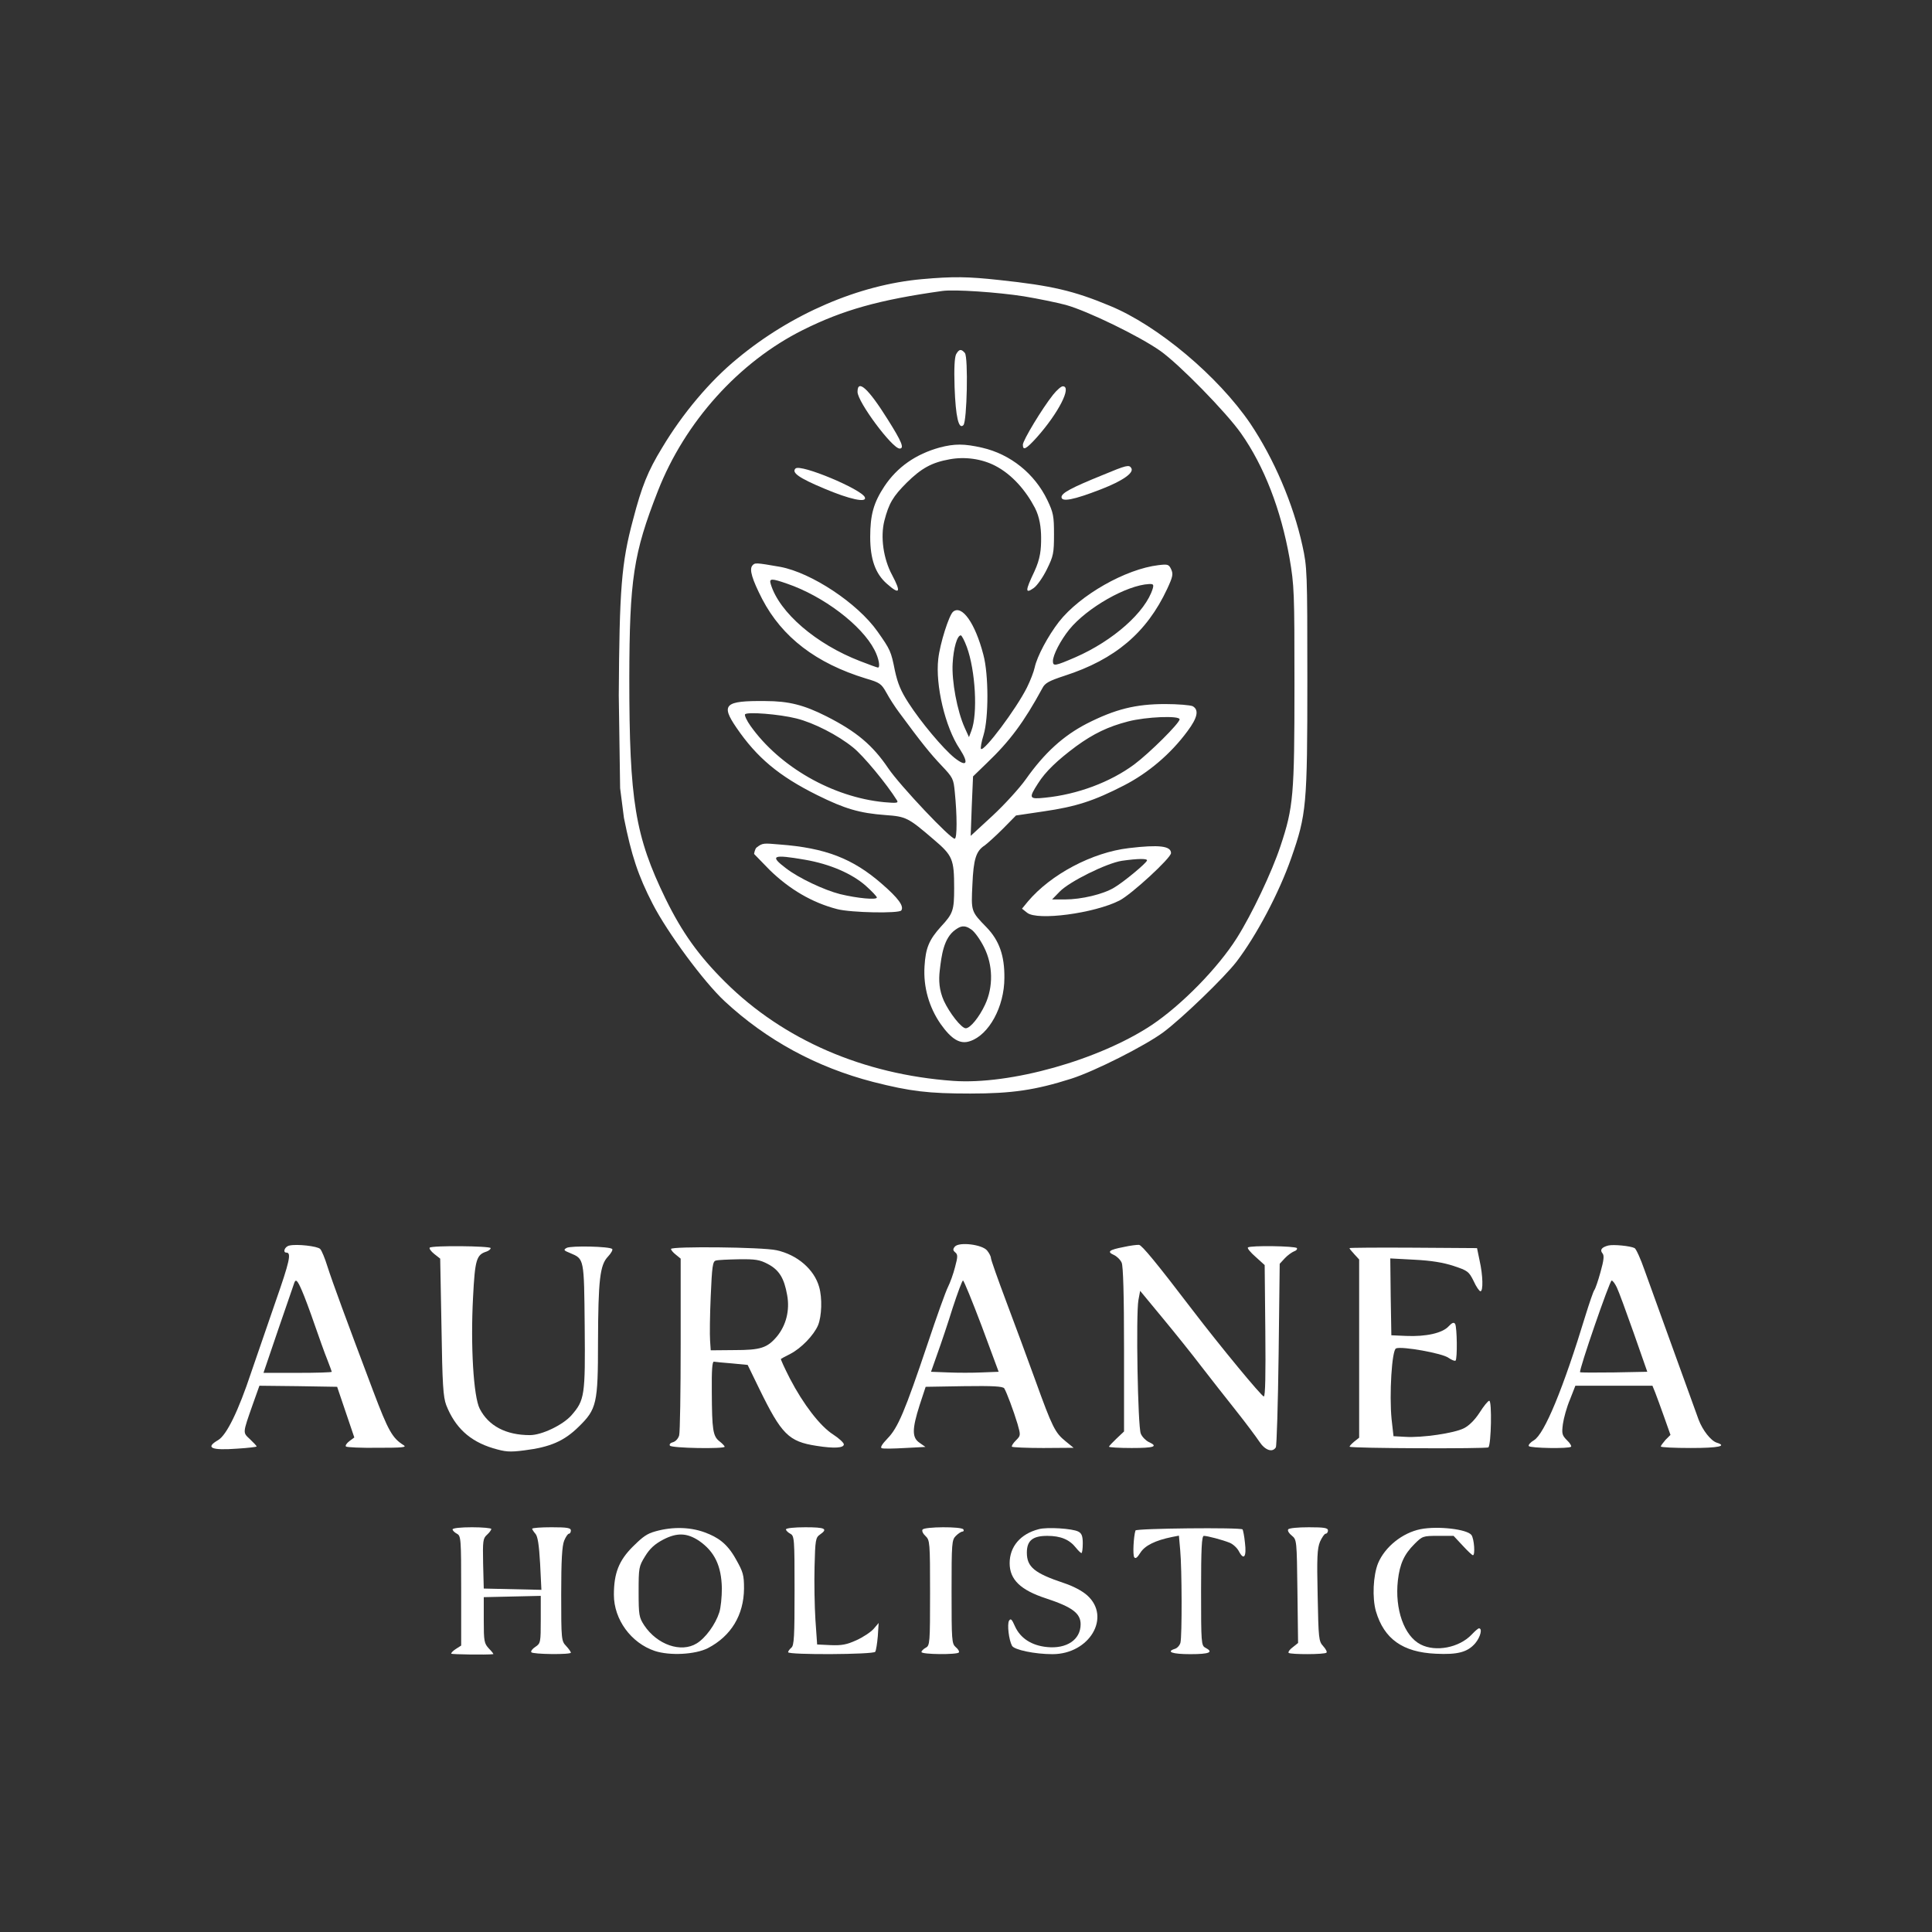 <?xml version="1.0" encoding="UTF-8" standalone="no"?> <svg xmlns:inkscape="http://www.inkscape.org/namespaces/inkscape" xmlns:sodipodi="http://sodipodi.sourceforge.net/DTD/sodipodi-0.dtd" xmlns="http://www.w3.org/2000/svg" xmlns:svg="http://www.w3.org/2000/svg" version="1.0" width="512pt" height="512pt" viewBox="0 0 512 512" preserveAspectRatio="xMidYMid" id="svg25"><rect x="0" y="0" width="512" height="512" fill="#333333" stroke="none"/><defs id="defs25"></defs><g id="g1" transform="matrix(0.569,0,0,0.569,-36.191,-34.188)" style="stroke-width:1.757;fill:#ffffff;fill-opacity:1"><path d="m 493,190.1 c -29.4,2.6 -61,16.2 -86.1,37.1 -12.7,10.4 -25.4,25.5 -34.9,41.4 -6.6,10.8 -9.5,17.9 -13.6,33.7 -5.4,20.1 -6.3,32.3 -6.6,81.7 l 0.626,43.17 L 354.2,441 c 3.5,17.5 6.6,26.9 13.4,40.1 6.9,13.4 23.8,36.3 33.5,45.3 19.6,18.2 42.9,30.8 69.2,37.6 17.3,4.4 25.7,5.4 45.2,5.4 19.4,0 30.3,-1.6 47,-6.9 11,-3.5 34.5,-15.4 43,-21.7 8.7,-6.5 28.3,-25.4 34,-32.8 9.3,-12.2 19.8,-32 25.5,-48.3 7.1,-20.3 7.5,-24.4 7.5,-83.2 0,-50.3 -0.1,-52.3 -2.3,-62.3 -4.3,-19.6 -13.3,-40.5 -24.3,-56.9 -15,-22 -43,-45.6 -65.4,-54.8 -16.8,-7 -27.1,-9.4 -51.5,-12 -14.7,-1.6 -21.4,-1.7 -36,-0.4 z m 47.5,8 c 6.6,1.1 15.4,2.9 19.5,4 10.1,2.8 34.2,14.5 44,21.4 8.8,6.2 30.7,28.6 37.6,38.4 10.8,15.3 18.6,35.6 22.6,58.1 2.2,12.8 2.3,15.8 2.3,59 0,51.5 -0.5,57.1 -6.5,75.1 -4,12.1 -13.3,31.7 -20.3,42.8 -8.9,14.1 -25.8,31.3 -39.7,40.6 -24.6,16.3 -65.9,27.9 -92.5,26 -41.8,-3 -79,-19.1 -106.1,-46 C 389,505.2 381.3,494.4 373.6,478.7 359.4,449.5 356.7,433.1 356.7,376 c 0.1,-46.1 1.9,-58.1 13.3,-87.2 12.6,-32.2 37.7,-60.1 67.5,-75 18.6,-9.3 35.6,-14.1 65,-18.2 5.6,-0.8 25.9,0.6 38,2.5 z" id="path1" style="fill:#ffffff;stroke:none;stroke-width:0.176;fill-opacity:1"></path><path d="m 508.9,225.1 c -0.7,1.5 -1,6.5 -0.7,15.3 0.5,13.8 1.9,19.9 4.1,17.7 1.7,-1.7 2.3,-31.6 0.7,-33.6 -1.7,-2 -2.7,-1.9 -4.1,0.6 z" id="path2" style="fill:#ffffff;stroke:none;stroke-width:0.176;fill-opacity:1"></path><path d="m 463,242.6 c 0,4.7 16.2,26.4 19.6,26.4 2.3,0 1,-3.2 -5.5,-13.5 -9,-14.4 -14.1,-19.1 -14.1,-12.9 z" id="path3" style="fill:#ffffff;stroke:none;stroke-width:0.176;fill-opacity:1"></path><path d="m 554.1,243.9 c -5.1,6.4 -14.1,21.3 -14.1,23.3 0,2.9 1.5,2.1 6.4,-3.3 10.1,-11.3 16.6,-23.9 12.2,-23.9 -0.8,0 -2.8,1.8 -4.5,3.9 z" id="path4" style="fill:#ffffff;stroke:none;stroke-width:0.176;fill-opacity:1"></path><path d="m 501.3,268.5 c -11.2,3.1 -19.8,9.1 -25.8,18.1 -5,7.6 -6.6,13.2 -6.6,23.6 0,10.3 2.4,17.1 7.8,21.8 6,5.3 6.7,4 2.4,-4.1 -4.1,-7.6 -5.5,-17.8 -3.6,-25.3 2.1,-8.1 4,-11.3 10.4,-17.7 6.8,-6.7 11.6,-9.4 20,-10.9 7,-1.3 14.861,-0.279 21.2,3 7.979,4.128 14.343,11.636 18.5,19.6 2.19,4.196 2.883,9.167 2.9,13.9 0.019,5.406 -0.3,9.7 -3.2,15.9 -4.2,8.8 -4.3,10.4 -0.3,7.6 1.6,-1.1 4.4,-5.1 6.2,-8.8 3,-6.1 3.3,-7.4 3.3,-16.2 0,-8.6 -0.3,-10.1 -3.1,-16 -5.9,-12.3 -17.2,-21.4 -30.4,-24.4 -8.3,-1.9 -12.8,-1.9 -19.7,-0.1 z" id="path5" style="fill:#ffffff;stroke:none;stroke-width:0.176;fill-opacity:1"></path><path d="m 434.1,278.3 c -1.9,1.9 1.6,4.4 13.3,9.3 12,5.1 20.1,6.8 19,4.1 -1.4,-3.7 -30,-15.7 -32.3,-13.4 z" id="path6" style="fill:#ffffff;stroke:none;stroke-width:0.176;fill-opacity:1"></path><path d="m 577,281.4 c -14.3,5.8 -19,8.3 -19,10.2 0,2.4 5.7,1.3 18.3,-3.6 10.1,-3.9 15.6,-7.7 14.2,-9.9 -1,-1.7 -2.2,-1.4 -13.5,3.3 z" id="path7" style="fill:#ffffff;stroke:none;stroke-width:0.176;fill-opacity:1"></path><path d="m 414,323.5 c -1.5,1.8 -0.1,6.4 4.6,15.6 9.3,17.8 25.1,29.9 48.3,37 6.5,1.9 7.2,2.4 9.6,6.7 1.4,2.6 4,6.6 5.8,9 10.6,14.4 14.6,19.3 19.7,24.7 5.5,5.8 5.7,6.3 6.3,12.5 1.1,10.9 1.1,21.4 0,21.7 -1.6,0.6 -25.6,-24.8 -31,-32.8 -7.3,-10.8 -14.8,-17.1 -28.8,-24.2 -10.5,-5.3 -17.6,-7.1 -28.5,-7.1 -18.9,-0.2 -20.8,1.6 -13.4,12.4 9.5,13.9 19.7,22.5 37.6,31.4 12.9,6.4 19.7,8.4 31.8,9.3 9.6,0.7 10.5,1.1 22.5,11.4 8.8,7.5 9.5,9.1 9.5,22.7 0,10.2 -0.5,11.8 -6.1,17.8 -5.6,6.2 -7.2,10 -7.7,18.6 -0.6,9.6 2.1,19 7.5,26.8 5.1,7.2 9.1,9.6 13.7,8 8.8,-2.9 16,-16 16,-29.5 0.1,-10.3 -2.4,-17.4 -8.3,-23.5 -7.3,-7.5 -7.2,-7.4 -6.6,-19.9 0.5,-11.9 1.7,-15.7 5.8,-18.3 1.2,-0.9 5,-4.3 8.4,-7.7 l 6.1,-6.2 12.8,-1.9 c 15.2,-2.2 23.5,-4.9 37.5,-12.1 11.3,-5.8 21.8,-14.7 29.6,-25.3 4.7,-6.3 5.4,-9.9 2.4,-11.6 -1.1,-0.5 -6.9,-1 -12.8,-1 -13.8,0 -23.3,2.4 -36.5,9.1 -11,5.7 -19.7,13.6 -28.4,25.9 -2.9,4.1 -9.9,11.8 -15.5,17 l -10.2,9.4 0.5,-13.8 0.6,-13.9 6.3,-6.1 c 10.9,-10.4 17.4,-19.2 26,-35 1.2,-2.4 3.1,-3.4 10.4,-5.8 23.5,-7.6 38.2,-20.1 47.7,-40.4 2.6,-5.6 2.9,-6.9 1.9,-9.1 -1.1,-2.4 -1.6,-2.5 -5.9,-2 -15.3,1.8 -36.6,13.9 -46.4,26.4 -5.1,6.6 -10.2,16.1 -11.3,21.3 -0.4,1.9 -2,6.1 -3.6,9.3 -5,10 -20,30 -21.4,28.6 -0.3,-0.4 0.2,-3.3 1.2,-6.5 2.4,-7.9 2.4,-28.2 -0.1,-37.4 -3.8,-14.7 -10,-23.4 -14.1,-20 -1.9,1.6 -6.1,14.8 -6.9,22 -1.4,12.1 3.2,31.8 10,41.9 4.4,6.8 3.3,8.7 -2.5,4.1 -5.3,-4.3 -15.7,-16.7 -21.4,-25.6 -3.5,-5.4 -5,-9 -6.3,-15 -1.8,-9 -2.1,-9.7 -8.1,-18.2 C 463,341 441.5,326.8 427,324.1 c -11.5,-2 -11.8,-2 -13,-0.6 z m 16.1,8.4 c 17,5.8 34.9,19.4 40.8,30.9 2,3.8 2.8,8.2 1.6,8.2 -0.3,0 -4,-1.3 -8.3,-3 -20.5,-7.9 -37.6,-22.6 -41.6,-35.8 -0.9,-2.8 0.3,-2.8 7.5,-0.3 z m 170.4,2.3 c -3.3,10.9 -18.4,24.3 -36,32 -9.5,4.1 -10.5,4.3 -10.5,1.8 0,-2.8 3.5,-9.6 7.6,-14.7 8.3,-10.2 26.8,-20.7 37.2,-21.2 2,-0.1 2.2,0.3 1.7,2.1 z m -86.6,27.2 c 4,10.9 5.2,31.1 2.1,39.1 l -1.1,2.9 -2,-4.4 c -3.5,-7.8 -6.1,-21.7 -5.6,-30 0.4,-7.1 2.1,-13 3.8,-13 0.4,0 1.7,2.4 2.8,5.4 z m -79.4,33.3 c 8.1,2 19.4,7.8 26.4,13.5 4.7,3.7 15.7,17 20.5,24.7 0.7,1.2 -0.2,1.3 -6,0.8 -23.9,-2.3 -48.7,-16.4 -62.3,-35.6 -1.7,-2.4 -2.8,-4.8 -2.5,-5.3 0.8,-1.3 16,-0.1 23.9,1.9 z m 178.5,0.4 c 0,1.8 -14,15.7 -21.1,21 -11.2,8.3 -26.5,14 -41.5,15.5 -7.6,0.8 -7.8,0.3 -3.3,-6.7 3.4,-5.4 8.9,-10.7 17.8,-17.3 8,-5.8 14.8,-9.1 24.1,-11.5 8.4,-2.2 24,-2.8 24,-1 z M 516,493 c 1.6,1.1 4.2,4.8 5.9,8.2 4.2,8.3 4.4,18.5 0.5,26.8 -2.7,5.8 -6.9,11 -9,11 -2,0 -7.5,-7 -10.2,-12.8 -2.2,-5 -2.461,-9.458 -1.9,-14.2 0.794,-6.707 1.756,-15.043 7.3,-18.9 2.025,-1.409 3.9,-2.6 7.4,-0.1 z" id="path8" style="fill:#ffffff;stroke:none;stroke-width:0.176;fill-opacity:1"></path><path d="m 416,454.8 c -0.85,0.665 -1.179,3.016 -1.179,3.016 L 422,465.2 c 9.3,9.1 19.9,15.3 31.5,18.3 6.5,1.7 29,2.1 29.9,0.6 1.3,-2 -1.4,-5.7 -9,-12.3 -13.6,-11.9 -26.4,-16.8 -47.7,-18.4 -7.3,-0.6 -7.868,-0.817 -10.7,1.4 z m 22.5,5.7 c 11.6,2 21.8,6.4 28.3,12.1 2.8,2.5 5.2,5 5.2,5.5 0,1.2 -9,0.4 -17.2,-1.6 -7.4,-1.9 -19.1,-7.4 -25.1,-12 -7.8,-5.9 -6.3,-6.6 8.8,-4 z" id="path9" style="fill:#ffffff;stroke:none;stroke-width:0.176;fill-opacity:1"></path><path d="m 589.3,455.1 c -17,2 -36.3,12.2 -47,24.9 l -2.7,3.3 2.4,1.9 c 4.7,3.8 31.2,0.3 43,-5.7 5.5,-2.8 24,-19.8 24,-22.1 0,-3.3 -5.5,-4 -19.7,-2.3 z m 8.5,5.8 c -0.5,1.4 -11,10.1 -15.3,12.6 -5.1,3.1 -15.3,5.5 -22.9,5.5 h -6 l 3.5,-3.6 c 4.5,-4.7 21.9,-13.3 29,-14.4 7.7,-1.1 12.1,-1.1 11.7,-0.1 z" id="path10" style="fill:#ffffff;stroke:none;stroke-width:0.176;fill-opacity:1"></path></g><g id="g2" style="display:inline;stroke-width:1.758;fill:#ffffff;fill-opacity:1" transform="matrix(0.569,0,0,0.569,-36.12,-23.668)"><path d="m 198.3,621.7 c -2.2,0.4 -3.3,3.3 -1.4,3.3 2.4,0 1.4,4.3 -5,22.6 -3.8,11 -8.9,25.8 -11.4,33.1 -6,18.1 -11.5,29.3 -15.4,31.6 -6.2,3.6 -3.3,4.9 8.9,4 5,-0.3 9,-0.8 9,-1 0,-0.3 -1.4,-1.8 -3.1,-3.4 -3.4,-3.2 -3.5,-2.5 1.3,-16.2 l 3.1,-8.7 18.1,0.2 18.1,0.3 4,11.8 4,11.8 -2.3,1.7 c -1.3,1 -2,2.1 -1.6,2.5 0.4,0.4 7.1,0.7 14.8,0.6 11.4,0 13.7,-0.2 12.1,-1.2 -5.3,-3.3 -7.2,-6.7 -14.2,-25.2 -12.6,-33.4 -19,-50.8 -21.3,-58 -1.2,-3.9 -2.7,-7.5 -3.4,-8.2 -1.2,-1.3 -10.8,-2.4 -14.3,-1.6 z m 5.8,21 c 1.2,2.7 3.8,9.7 5.9,15.8 2.1,6 4.7,13.4 5.9,16.3 1.1,2.9 2.1,5.5 2.1,5.7 0,0.3 -7.2,0.5 -15.9,0.5 h -15.9 l 6.9,-20.3 c 3.8,-11.1 7.2,-20.8 7.4,-21.5 0.7,-2.1 1.5,-1.4 3.6,3.5 z" id="path11" style="fill:#ffffff;stroke:none;stroke-width:0.176;fill-opacity:1"></path><path d="m 508.2,622.2 c -1,1.2 -0.9,1.8 0.2,2.7 1.2,1 1.2,2 -0.1,6.8 -0.8,3.2 -2.3,7.3 -3.3,9.3 -1,1.9 -5.3,13.9 -9.5,26.5 -10.6,31.5 -13.8,39.1 -18.7,44.1 -2.6,2.7 -3.5,4.3 -2.6,4.5 0.7,0.3 5.6,0.2 10.8,-0.1 l 9.5,-0.5 -2.7,-1.9 c -3.6,-2.4 -3.6,-6.3 0,-17.6 l 2.8,-8.5 17.9,-0.3 c 13.6,-0.2 18,0.1 18.7,1 1.1,1.8 4.3,10.3 6.2,16.6 1.5,5.3 1.5,5.4 -0.8,7.7 -1.3,1.3 -2.1,2.6 -1.8,2.9 0.3,0.3 6.9,0.6 14.6,0.6 l 14.1,-0.1 -3.8,-3.1 c -4.8,-3.9 -6.1,-6.4 -14,-28.3 -3.6,-9.9 -9.7,-26.5 -13.6,-36.8 -3.9,-10.4 -7.1,-19.4 -7.1,-20.2 0,-0.7 -0.8,-2.3 -1.8,-3.5 -2.3,-2.8 -13,-4.1 -15,-1.8 z m 12.5,37 7.9,21.3 -7.8,0.3 c -4.3,0.2 -11.4,0.2 -15.8,0 l -7.9,-0.3 3,-8.5 c 1.7,-4.7 4.9,-14.2 7.1,-21.3 2.3,-7 4.4,-12.7 4.8,-12.7 0.4,0 4.3,9.6 8.7,21.2 z" id="path12" style="fill:#ffffff;stroke:none;stroke-width:0.176;fill-opacity:1"></path><path d="m 586.8,622.4 c -6.8,1.3 -7.9,2.2 -4.5,3.7 1.3,0.6 3,2.2 3.6,3.6 0.7,1.6 1.1,14.7 1.1,40.5 v 38.1 l -3.5,3.3 c -1.9,1.8 -3.5,3.5 -3.5,3.8 0,0.3 4.7,0.6 10.5,0.6 10.6,0 12.6,-0.7 8,-2.8 -1.4,-0.7 -3.1,-2.4 -3.7,-3.9 -1.4,-3.3 -2.3,-55.5 -1.1,-62.2 l 0.8,-4.3 10.5,12.7 c 5.8,7 13.9,17.1 18,22.5 4.1,5.3 11.3,14.5 16,20.4 4.7,5.9 9.6,12.5 11,14.6 2.6,4 6.1,5.3 7.7,2.7 0.4,-0.6 1,-20.2 1.3,-43.4 l 0.5,-42.1 2.4,-2.6 c 1.3,-1.4 3.3,-2.8 4.3,-3.2 1,-0.3 1.6,-1 1.3,-1.5 -0.7,-1 -21.8,-1.3 -22.8,-0.3 -0.4,0.4 1.3,2.4 3.6,4.4 l 4.2,3.8 0.3,30.6 c 0.2,20.3 0,30.6 -0.7,30.6 -1,0 -20.1,-23.1 -33.4,-40.5 -16.4,-21.5 -23.4,-30 -24.7,-30.1 -0.8,-0.1 -4.1,0.3 -7.2,1 z" id="path13" style="fill:#ffffff;stroke:none;stroke-width:0.176;fill-opacity:1"></path><path d="m 812.5,621.7 c -3,0.8 -4,2 -2.7,3.6 0.9,1 0.7,3.1 -0.9,8.8 -1.1,4 -2.4,7.8 -2.9,8.4 -0.4,0.5 -2.2,5.7 -4,11.5 -10.4,34.2 -19.2,55.5 -24.1,58.4 -1.6,0.9 -2.7,2.2 -2.4,2.7 0.7,1 18.8,1.3 19.7,0.3 0.3,-0.3 -0.5,-1.7 -1.9,-3 -2.3,-2.3 -2.5,-3.1 -1.9,-7.6 0.4,-2.8 1.8,-7.9 3.3,-11.4 l 2.5,-6.4 h 18 17.9 l 1.3,3.2 c 0.7,1.8 2.6,7 4.2,11.5 l 2.9,8.2 -2.3,2.3 c -1.2,1.4 -2.2,2.7 -2.2,3.1 0,0.4 6.3,0.7 14,0.7 12.9,0 17.1,-0.9 12,-2.5 -2.7,-0.9 -6.5,-5.7 -8.4,-10.7 -5.9,-16.2 -22.4,-62 -25.2,-69.7 -1.8,-5.2 -3.9,-9.8 -4.6,-10.2 -1.9,-1 -9.9,-1.8 -12.3,-1.2 z m 4,19.5 c 0.9,1.8 4.4,11.4 7.9,21.3 l 6.3,18 -15.5,0.3 c -8.5,0.1 -15.6,0.1 -15.8,-0.1 -0.7,-0.7 13.8,-42.7 14.7,-42.7 0.5,0 1.6,1.5 2.4,3.2 z" id="path14" style="fill:#ffffff;stroke:none;stroke-width:0.176;fill-opacity:1"></path><path d="m 263.6,622.7 c -0.3,0.4 0.6,1.7 2.1,2.9 l 2.8,2.2 0.6,31.9 c 0.4,26.9 0.8,32.5 2.2,36.3 4.1,10.4 10.9,16.8 21.8,20.1 5.8,1.7 7.6,1.9 14.6,1 12,-1.5 18.5,-4.3 25.3,-11 8.4,-8.2 9,-10.8 9,-39.5 0.1,-29 0.9,-35.8 4.6,-39.7 1.5,-1.6 2.4,-3.2 2,-3.6 -1.2,-1.2 -19.2,-1.6 -21.2,-0.5 -1.6,0.9 -1.4,1.2 1.6,2.4 6.6,2.8 6.5,2.2 6.8,34.2 0.3,32.2 0,34.3 -6.2,41.4 -4,4.5 -13.8,9.2 -19.3,9.2 -11.2,0 -19.3,-4.3 -23.4,-12.3 -2.9,-5.7 -4.3,-29.3 -3.1,-51.9 0.9,-17.7 1.6,-19.8 6.3,-21.3 1.1,-0.4 1.9,-1.1 1.9,-1.6 0,-1 -27.3,-1.3 -28.4,-0.2 z" id="path15" style="fill:#ffffff;stroke:none;stroke-width:0.176;fill-opacity:1"></path><path d="m 376,623.3 c 0,0.5 1,1.7 2.3,2.7 l 2.2,1.8 v 39.9 c 0,21.9 -0.3,41 -0.7,42.4 -0.4,1.5 -1.7,2.9 -2.9,3.2 -1.2,0.3 -1.8,1 -1.4,1.6 0.7,1.2 25.5,1.6 25.5,0.5 0,-0.3 -1.1,-1.5 -2.4,-2.5 -3.1,-2.4 -3.5,-5.3 -3.6,-22.9 -0.1,-10.3 0.2,-14.4 1,-14.2 0.6,0.1 4.4,0.5 8.4,0.8 l 7.3,0.7 5.4,11.1 c 10.4,21.3 13.7,24.6 26.7,26.6 8.2,1.3 12.7,1 12.7,-0.7 0,-0.7 -2.2,-2.8 -5,-4.6 -6.1,-3.9 -13.9,-14.1 -20.1,-26 -2.5,-4.9 -4.4,-9 -4.2,-9.2 0.1,-0.1 2.1,-1.2 4.3,-2.3 5.1,-2.6 11,-8.7 13,-13.4 1.7,-4.2 2,-12.6 0.5,-17.8 -2.3,-8.2 -10.2,-15 -19.8,-17.1 -6.5,-1.5 -49.2,-1.9 -49.2,-0.6 z m 45.1,7 c 5.3,2.8 7.6,6.6 9,14.5 1.3,7.1 -0.5,14.1 -4.8,19.3 -4.5,5.3 -7.6,6.3 -19.8,6.3 l -11,0.1 -0.3,-4.5 c -0.2,-2.5 -0.1,-11.8 0.3,-20.7 0.6,-13.8 0.9,-16.3 2.4,-16.6 0.9,-0.3 5.7,-0.5 10.7,-0.6 7.7,-0.1 9.7,0.2 13.5,2.2 z" id="path16" style="fill:#ffffff;stroke:none;stroke-width:0.176;fill-opacity:1"></path><path d="m 692,622.9 c 0,0.3 1,1.5 2.3,2.9 l 2.2,2.4 v 41.5 41.5 l -2.4,1.9 c -1.3,1.1 -2.2,2.1 -2,2.3 0.8,0.8 63.8,1 64.6,0.3 1.3,-1.3 1.7,-21.7 0.4,-21.7 -0.6,0 -2.6,2.5 -4.5,5.5 -2.2,3.4 -4.9,6.1 -7.3,7.3 -4.5,2.3 -19.5,4.5 -27.3,4 l -5.5,-0.3 -0.9,-8 c -1.1,-11.2 0.1,-32.2 2.1,-32.9 2.7,-1.1 21.7,2.3 24.4,4.4 1.5,1 2.9,1.6 3.3,1.3 0.9,-0.9 0.7,-15.6 -0.2,-17.1 -0.6,-0.9 -1.4,-0.6 -3.1,1.2 -2.9,3.1 -10.5,4.8 -19.7,4.4 l -6.9,-0.3 -0.3,-17.9 -0.2,-17.9 11.2,0.6 c 7.9,0.4 13.4,1.3 18.3,2.9 6.6,2.2 7.1,2.6 9.3,7 1.2,2.7 2.7,4.8 3.2,4.8 1.3,0 1.2,-7.2 -0.4,-14.3 l -1.2,-5.8 -29.7,-0.2 c -16.3,-0.1 -29.7,0 -29.7,0.2 z" id="path17" style="fill:#ffffff;stroke:none;stroke-width:0.176;fill-opacity:1"></path></g><g id="g3" style="display:inline;stroke-width:1.754;fill:#ffffff;fill-opacity:1" transform="matrix(0.57,0,0,0.57,-32.253,-29.6)"><path d="m 267,763 c 0,0.5 0.9,1.4 2,2 1.9,1 2,2.1 2,26.5 V 817 l -2.5,1.6 c -1.4,0.9 -2.3,1.9 -2.1,2.2 0.4,0.3 16.2,0.6 19.5,0.2 0.3,0 -0.6,-1.2 -2,-2.6 -2.2,-2.4 -2.4,-3.3 -2.4,-13.2 v -10.7 l 13.3,-0.3 13.2,-0.3 v 11 c 0,10.7 -0.1,11.1 -2.5,12.7 -1.4,0.9 -2.2,2 -1.9,2.5 0.6,1 18.4,1.2 18.4,0.2 0,-0.4 -1,-1.8 -2.2,-3.1 -2.2,-2.3 -2.3,-2.9 -2.3,-24 0,-15.9 0.4,-22.6 1.4,-25 0.7,-1.7 1.7,-3.2 2.2,-3.2 0.5,0 0.9,-0.7 0.9,-1.5 0,-1.2 -1.7,-1.5 -9,-1.5 -4.9,0 -9,0.3 -9,0.7 0,0.3 0.7,1.4 1.5,2.3 1.1,1.2 1.7,5.2 2.2,13.9 l 0.6,12.2 -13.4,-0.3 -13.4,-0.3 -0.3,-11.6 c -0.2,-10.5 -0.1,-11.7 1.8,-13.4 1.1,-1 2,-2.2 2,-2.7 0,-0.4 -4,-0.8 -9,-0.8 -5.1,0 -9,0.4 -9,1 z" id="path18" style="fill:#ffffff;stroke:none;stroke-width:0.175;fill-opacity:1"></path><path d="m 422,763 c 0,0.5 0.9,1.4 2,2 1.9,1 2,2.1 2,26.4 0,21.3 -0.2,25.6 -1.5,26.6 -0.8,0.7 -1.5,1.6 -1.5,2.1 0,1.3 39.7,1.1 40.5,-0.2 0.4,-0.6 0.9,-3.8 1.2,-7.2 l 0.4,-6.2 -2.3,2.7 c -1.3,1.5 -4.9,3.9 -8,5.3 -4.6,2.1 -6.9,2.5 -12,2.3 l -6.3,-0.3 -0.8,-11.5 c -0.4,-6.3 -0.6,-17.5 -0.4,-24.8 0.3,-12.3 0.5,-13.4 2.5,-14.8 3.9,-2.7 2.4,-3.4 -6.8,-3.4 -5.1,0 -9,0.4 -9,1 z" id="path19" style="fill:#ffffff;stroke:none;stroke-width:0.175;fill-opacity:1"></path><path d="m 485.5,763.1 c -0.4,0.6 0.2,1.9 1.4,3 2,1.9 2.1,2.9 2.1,26.4 0,23.4 -0.1,24.5 -2,25.5 -1.1,0.6 -2,1.5 -2,2 0,1.2 16.7,1.3 17.4,0.2 0.3,-0.5 -0.4,-1.6 -1.5,-2.5 -1.8,-1.6 -1.9,-3.1 -1.9,-25.7 0,-22.7 0.1,-24.1 2,-26 1.1,-1.1 2.5,-2 3.1,-2 0.5,0 0.7,-0.5 0.4,-1 -0.8,-1.4 -18.2,-1.3 -19,0.1 z" id="path20" style="fill:#ffffff;stroke:none;stroke-width:0.175;fill-opacity:1"></path><path d="m 539.5,762.9 c -8.5,2.2 -13.5,8.1 -13.5,15.8 0,7.6 5,12.5 17,16.4 12.1,4 16,6.9 16,12 0,7.2 -6.5,11.5 -15.6,10.6 -7.2,-0.7 -12.4,-4.1 -14.9,-9.6 -1.5,-3.4 -2,-3.9 -2.8,-2.6 -0.9,1.7 -0.1,8.8 1.4,11.6 1,1.9 10.6,3.9 18.8,3.9 17.2,0 27.4,-17.2 16.2,-27.3 -2.3,-2.1 -6.5,-4.3 -10.7,-5.7 -13.8,-4.6 -17.4,-7.5 -17.4,-14.2 0,-5.6 2.7,-7.8 9.5,-7.8 6.2,0 10.3,1.7 13.3,5.5 1.1,1.4 2.3,2.5 2.6,2.5 0.3,0 0.6,-2 0.6,-4.5 0,-3.4 -0.5,-4.7 -2.1,-5.5 -2.6,-1.4 -14.5,-2.2 -18.4,-1.1 z" id="path21" style="fill:#ffffff;stroke:none;stroke-width:0.175;fill-opacity:1"></path><path d="m 584.5,763.5 c -0.9,2.9 -1.3,11.3 -0.6,12.4 0.6,0.9 1.4,0.3 2.9,-2.1 2.1,-3.3 6.9,-5.7 14.8,-7.3 l 3.1,-0.6 0.6,6.8 c 0.8,8.5 0.9,40 0.1,43 -0.3,1.2 -1.5,2.5 -2.5,2.8 -4.4,1.4 -1.3,2.5 7.1,2.5 8.9,0 11,-0.9 7,-3 -1.9,-1 -2,-2.1 -2,-26.5 0,-19.7 0.3,-25.5 1.3,-25.5 1.6,0 8.5,1.8 12,3.2 1.5,0.6 3.5,2.4 4.3,4 2.3,4.4 3.6,2.5 2.8,-4 -0.3,-3.2 -0.9,-5.9 -1.1,-6.2 -0.9,-1 -49.5,-0.5 -49.8,0.5 z" id="path22" style="fill:#ffffff;stroke:none;stroke-width:0.175;fill-opacity:1"></path><path d="m 655.5,763 c -0.4,0.6 0.4,1.9 1.7,2.9 2.3,1.9 2.3,2.2 2.6,25.9 l 0.3,24 -2.5,2 c -1.4,1 -2.2,2.2 -1.9,2.6 0.9,0.8 16.8,0.8 17.6,-0.1 0.4,-0.3 -0.3,-1.7 -1.5,-3 -2.1,-2.3 -2.2,-3.3 -2.6,-23.6 -0.4,-17.7 -0.2,-21.8 1.1,-25 0.9,-2 2.1,-3.7 2.6,-3.7 0.6,0 1.1,-0.7 1.1,-1.5 0,-1.2 -1.7,-1.5 -8.9,-1.5 -5.1,0 -9.3,0.4 -9.6,1 z" id="path23" style="fill:#ffffff;stroke:none;stroke-width:0.175;fill-opacity:1"></path><path d="m 717,762.9 c -8.4,1.7 -16.5,8.2 -19.7,15.8 -2.3,5.7 -2.8,16.1 -1,22.4 3.8,12.8 12.4,19 27.8,19.7 10.2,0.5 14.8,-0.7 18.4,-4.9 2.4,-2.9 3.4,-6.9 1.7,-6.9 -0.4,0 -1.9,1.3 -3.4,2.9 -5.8,6.1 -16.7,8.2 -23.7,4.6 -7.7,-3.9 -12.1,-16.4 -10.6,-29.8 0.9,-7.7 2.9,-12.1 7.7,-16.9 3.7,-3.7 4,-3.8 11,-3.8 h 7.2 l 4.2,4.5 c 2.3,2.5 4.4,4.5 4.8,4.5 1.1,0 0.6,-7.6 -0.7,-9.4 -2,-2.7 -15.6,-4.3 -23.7,-2.7 z" id="path24" style="fill:#ffffff;stroke:none;stroke-width:0.175;fill-opacity:1"></path><path d="m 360,764.3 c -3.61,1.167 -6,3.6 -9.2,6.7 -6.5,6.5 -8.8,12.4 -8.8,22.4 0,11.5 8,22.4 19,26.1 7,2.3 18.8,1.7 24.7,-1.3 10.8,-5.6 16.7,-15.4 16.8,-27.7 0,-6.3 -0.4,-7.7 -3.8,-13.7 -4.1,-7.4 -8.466,-10.183 -14.4,-12.4 -7.588,-2.835 -16.593,-2.592 -24.3,-0.1 z m 21.6,4 c 7.2,5 10.4,11.6 10.6,22.1 0,4 -0.5,9.1 -1.2,11.2 -1.8,5.6 -6.4,11.9 -10.5,14.4 -7.3,4.5 -18.4,0.6 -24.4,-8.4 -2.4,-3.7 -2.6,-4.7 -2.6,-15.6 0,-11.2 0.1,-11.8 3,-16.5 2.2,-3.6 4.5,-5.7 8.5,-7.8 6.4,-3.3 11,-3.1 16.6,0.6 z" id="path25" style="fill:#ffffff;stroke:none;stroke-width:0.175;fill-opacity:1"></path></g></svg> 